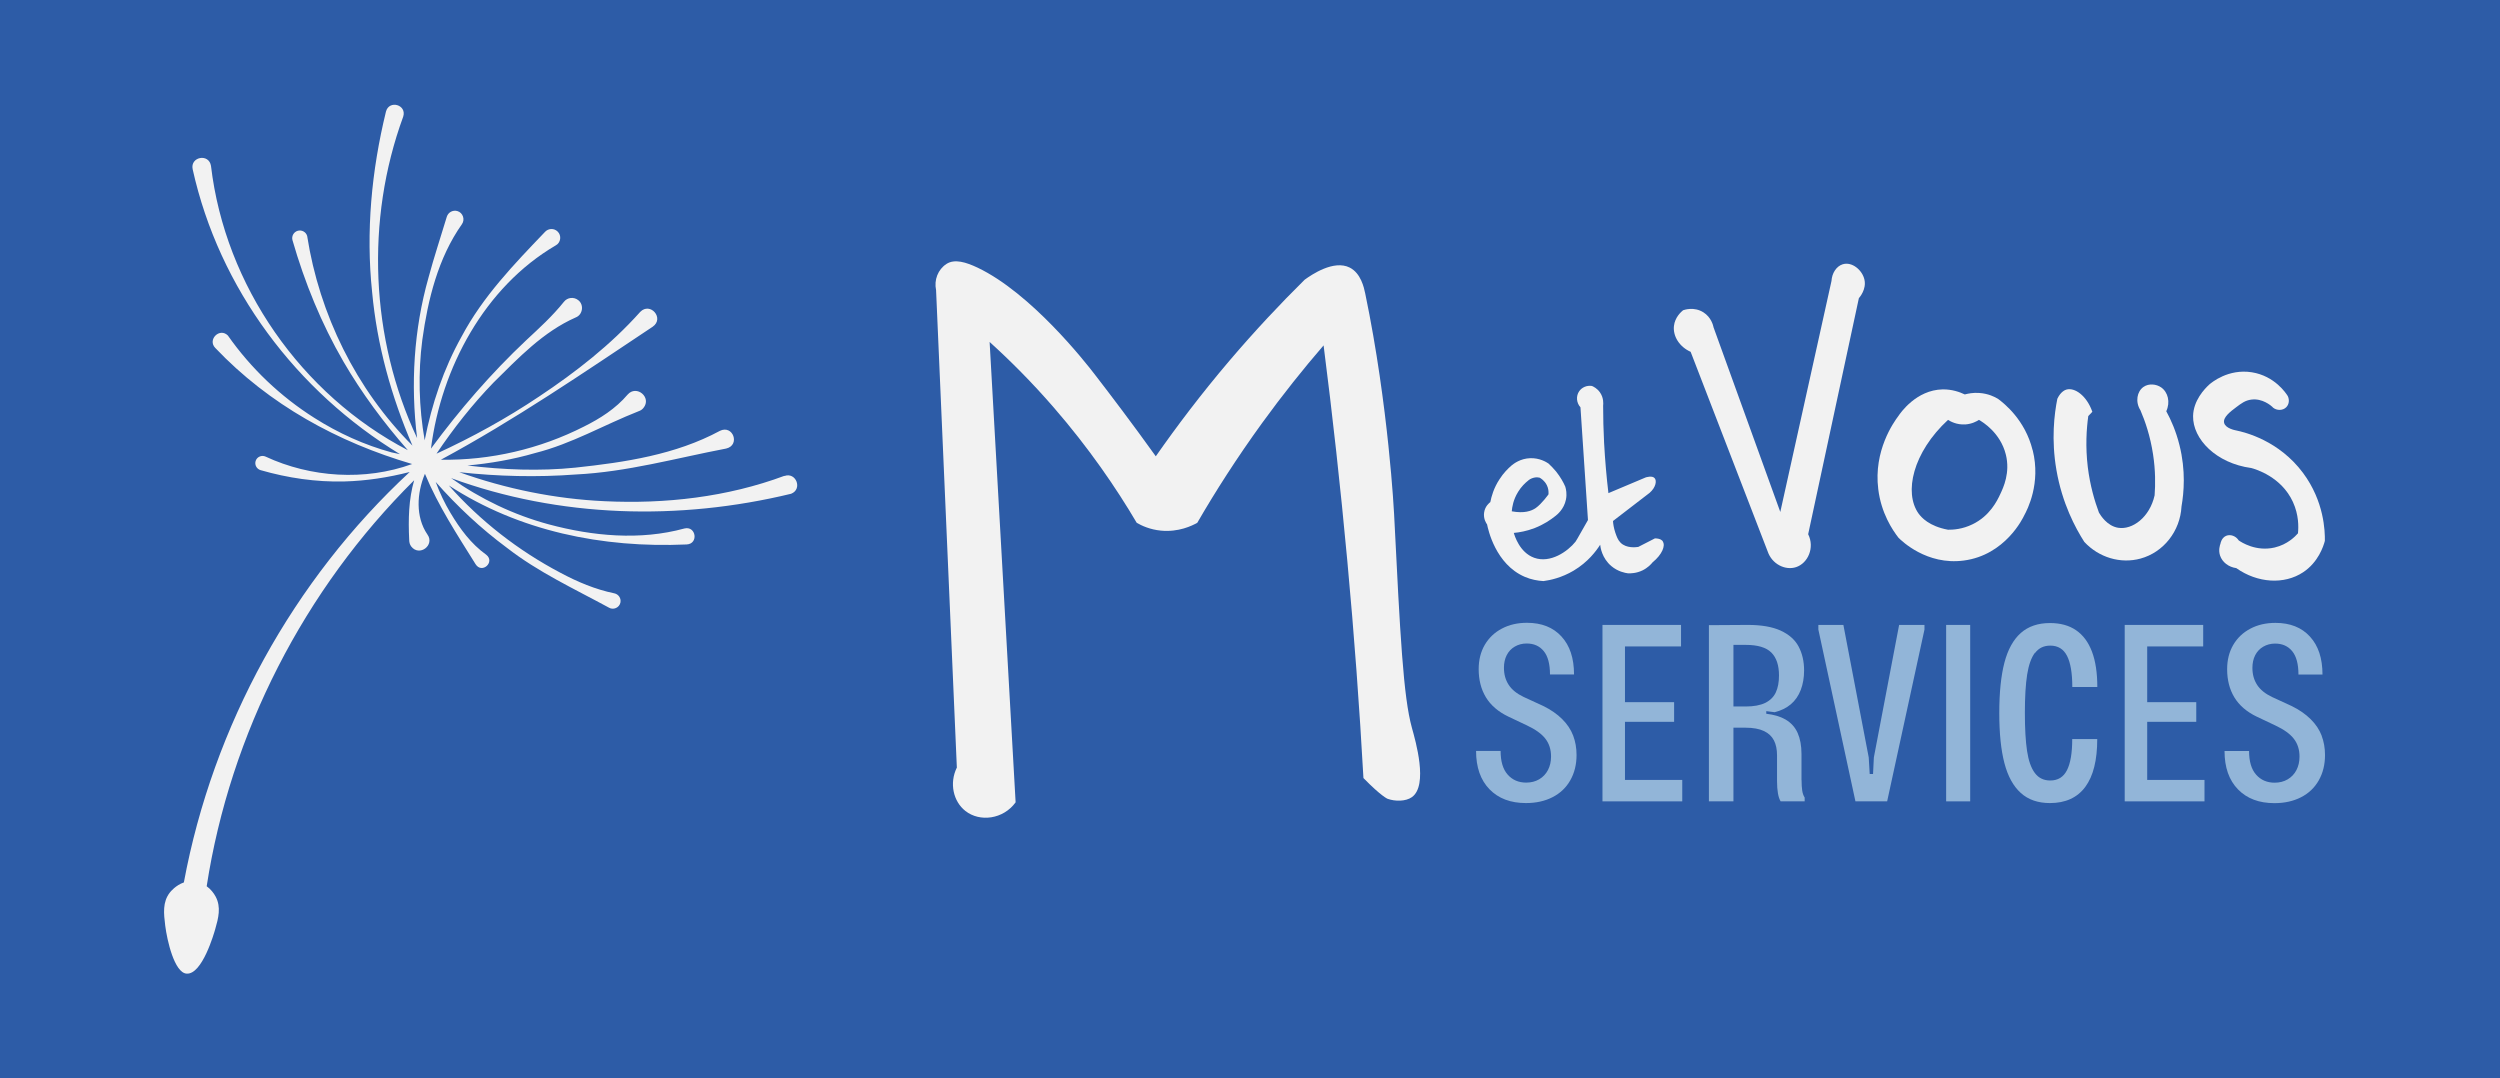 <?xml version="1.0" encoding="UTF-8"?>
<svg id="Calque_2" data-name="Calque 2" xmlns="http://www.w3.org/2000/svg" viewBox="0 0 306.76 132.33">
  <defs>
    <style>
      .cls-1 {
        fill: #2d5ca7;
      }

      .cls-2 {
        fill: #f2f2f2;
      }

      .cls-3 {
        fill: #92b5d8;
      }
    </style>
  </defs>
  <g id="Calque_2-2" data-name="Calque 2">
    <g>
      <rect class="cls-1" width="306.76" height="132.33"/>
      <path class="cls-2" d="M96.24,58.39c-6.99,2.6-14.59,3.47-22.06,3.11-6.07-.28-12.1-1.51-17.83-3.56,4.76.52,9.55.64,14.32.28,6.28-.31,12.25-2,18.43-3.18,1.77-.41.84-2.97-.77-2.17-5.43,2.93-11.66,3.86-17.72,4.51-4.4.45-8.85.27-13.26-.26,2.81-.26,5.6-.74,8.31-1.53,4.52-1.14,8.4-3.44,12.75-5.15.21-.07.39-.2.54-.38,1.06-1.29-.85-2.89-1.94-1.64-1.47,1.73-3.38,2.94-5.37,3.93-5.4,2.74-11.48,4.16-17.54,4.06,9.03-4.87,17.45-10.63,25.99-16.32,1.48-1.03-.31-3.09-1.54-1.81-3.61,4.04-7.9,7.38-12.39,10.37-3.99,2.68-8.23,5.01-12.6,7.02,2.08-3.1,4.4-6.04,6.99-8.72,3.06-3.02,6.09-6.23,10.1-8,.86-.33,1.04-1.56.3-2.12-.54-.43-1.33-.34-1.75.2-1.42,1.77-3.03,3.23-4.63,4.72-4.31,4.06-8.18,8.54-11.69,13.3,1.26-9.9,6.59-19.83,15.3-24.93.64-.33.76-1.23.23-1.72-.43-.41-1.11-.39-1.52.04-3.83,4-7.63,7.94-10.24,12.84-2.22,3.97-3.67,8.3-4.54,12.75-.71-4.06-.82-8.24-.29-12.33.69-4.97,1.93-10.03,4.86-14.19.41-.57.12-1.42-.56-1.61-.55-.16-1.13.15-1.3.71-.76,2.52-1.57,4.96-2.24,7.45-1.81,6.39-2.21,13.12-1.4,19.7-5.73-12.22-6.35-26.76-1.71-39.43.49-1.47-1.72-2.11-2.11-.64-1.77,7.25-2.48,14.74-1.7,22.15.6,6.51,2.36,12.85,4.95,18.84-6.9-6.88-11.42-16.11-12.92-25.72-.14-.5-.67-.78-1.16-.64-.5.15-.78.67-.64,1.16,1.5,5.2,3.54,10.22,6.25,14.89,2.26,3.89,4.94,7.49,7.9,10.87-13.07-6.81-22.41-20.2-24.15-34.87-.24-1.59-2.58-1.14-2.25.4,3.24,14.63,12.75,27.26,25.44,34.96-.35-.07-.69-.15-1.04-.22-3.34-.91-6.54-2.37-9.45-4.22-4.17-2.63-7.81-6.1-10.63-10.12-1.01-1.01-2.53.51-1.55,1.52,6.62,6.97,15.04,11.57,24.16,14.25-5.78,2.1-12.46,1.66-17.98-.91-.49-.23-1.09.04-1.23.56-.13.47.14.96.61,1.1,3.36.97,6.81,1.47,10.25,1.39,2.73-.07,5.41-.49,8.05-1.16-14.31,13.27-24.14,31.15-27.71,50.36-1,.35-1.63,1.12-1.72,1.24-.91,1.17-.75,2.57-.57,4.04.23,1.85,1.13,5.8,2.62,5.91,1.93.15,3.38-4.99,3.51-5.43.4-1.39.75-2.72.06-4.02-.23-.43-.6-.91-1.1-1.27,2.89-18.73,11.98-36.46,25.46-49.82-.68,2.34-.73,4.78-.61,7.33,0,.28.07.56.25.8,1,1.29,2.93-.17,1.98-1.48-1.47-2.16-1.3-5.07-.3-7.44,1.64,3.95,3.94,7.44,6.22,11.1.78,1.22,2.43-.28,1.3-1.17-1.86-1.33-3.22-3.18-4.38-5.12-.73-1.21-1.33-2.49-1.82-3.81,2.63,2.98,5.54,5.71,8.74,8.08,3.86,3,8.24,5.02,12.53,7.35.54.32,1.28-.01,1.4-.64.1-.51-.23-1.01-.74-1.12-2.34-.48-4.54-1.41-6.63-2.53-5.15-2.71-9.83-6.35-13.69-10.71,8.62,5.61,18.85,7.7,29.18,7.24,1.5-.07,1.16-2.31-.27-1.96-5.44,1.49-11.26.94-16.66-.51-4.28-1.16-8.35-3.1-11.97-5.67,13.3,4.87,27.96,5.25,41.72,1.92,1.44-.56.61-2.7-.82-2.18Z"/>
      <g>
        <path class="cls-2" d="M117.41,94.21l-2.55-58.61c-.27-1.26.24-2.54,1.27-3.21,1.01-.66,2.42-.21,3.82.45,6.59,3.14,13.25,11.64,14.3,13,2.15,2.78,4.72,6.18,7.57,10.15,2.59-3.71,5.58-7.66,9.03-11.72,3.15-3.7,6.26-7.01,9.24-9.95.84-.61,3.56-2.47,5.52-1.49,1.37.69,1.76,2.45,1.91,3.19,2.88,13.83,3.54,27.04,3.54,27.04.75,14.96,1.13,22.43,2.19,26.26.43,1.55,2.03,7.04,0,8.49-.77.55-2.08.53-2.98.21,0,0-.73-.26-2.97-2.55-.48-8.62-1.13-17.51-1.98-26.66-.84-9.1-1.82-17.91-2.91-26.43-2.46,2.85-5,6.02-7.54,9.52-3.09,4.27-5.73,8.39-7.96,12.25-.64.36-2.29,1.17-4.46.96-1.35-.13-2.37-.61-2.97-.96-2.54-4.31-5.87-9.18-10.19-14.16-2.67-3.08-5.33-5.74-7.86-8.03,1.06,18.83,2.12,37.66,3.19,56.49-1.52,2.09-4.39,2.45-6.16,1.06-1.49-1.17-1.99-3.4-1.06-5.31Z"/>
        <path class="cls-2" d="M204.03,66.42c-.05-.08-.26-.35-.96-.36l-2.05,1.05c-.27.04-1.45.2-2.17-.52-.34-.34-.48-.76-.65-1.25-.19-.57-.26-1.07-.28-1.41,1.5-1.15,3.01-2.31,4.5-3.46.77-.67.9-1.5.6-1.81-.3-.33-1.04-.09-1.08-.08-1.53.64-3.05,1.28-4.58,1.93-.23-1.93-.41-3.99-.53-6.15-.08-1.59-.12-3.12-.12-4.58.02-.19.1-.95-.4-1.65-.34-.47-.76-.68-.97-.77-.62-.1-1.23.16-1.57.65-.4.58-.35,1.41.16,1.97l.92,13.83c-1.38,2.47-1.53,2.66-1.53,2.66-.94,1.18-3.08,2.69-5.07,1.97-1.8-.65-2.41-2.74-2.5-3.05.66-.06,1.57-.21,2.57-.6,1.12-.44,1.95-1.01,2.5-1.45.24-.18,1.09-.85,1.33-2.05.14-.69.01-1.25-.08-1.57-.23-.53-.59-1.18-1.12-1.85-.33-.4-.66-.73-.95-1-.27-.18-1.08-.68-2.22-.65-1.24.04-2.05.69-2.3.89-.43.37-.99.92-1.48,1.69-.72,1.09-1,2.14-1.13,2.81-.11.08-.65.5-.76,1.27-.12.79.28,1.36.36,1.46.13.63,1.04,4.9,4.63,6.44.79.34,1.58.48,2.29.52.84-.11,2.23-.41,3.7-1.28,1.78-1.06,2.78-2.43,3.26-3.18.03.31.21,1.64,1.37,2.62.81.68,1.68.84,2.05.89.33.01,1.02,0,1.77-.36.65-.32,1.05-.75,1.25-1,1.17-.95,1.58-2.04,1.25-2.53ZM186.26,60.38c.41-.68.9-1.13,1.25-1.41.11-.1.36-.28.72-.36.29-.07.54-.03.68,0,.17.09.61.36.89.92.18.36.21.69.21.91,0,.09,0,.16,0,.21,0,.01-.83,1.17-1.57,1.69-.54.37-1.42.68-2.94.4.04-.5.18-1.42.77-2.37Z"/>
        <g>
          <path class="cls-2" d="M210.25,40.14l8.2,22.68,6.28-28.34c.06-.98.61-1.81,1.37-2.05,1.14-.36,2.4.7,2.67,1.86.28,1.21-.59,2.19-.68,2.3-2.07,9.65-4.14,19.31-6.22,28.96.83,1.66-.04,3.57-1.49,4.04-1.31.43-2.95-.36-3.48-1.93-3.15-8.16-6.3-16.32-9.45-24.49-1.37-.61-2.19-1.91-2.05-3.17.12-1.08.9-1.75,1.12-1.93.14-.05,1.34-.47,2.49.25.97.61,1.2,1.62,1.24,1.8Z"/>
          <path class="cls-2" d="M249.41,55.24c-.92-3.73-3.5-5.74-4.22-6.28-.41-.26-1.21-.66-2.3-.74-.76-.06-1.39.07-1.8.18-.61-.29-1.56-.64-2.73-.62-3.24.07-5.18,2.91-5.41,3.25-.6.8-3.07,4.27-2.48,8.99.36,2.95,1.74,5.01,2.48,5.96.35.35,3.45,3.41,8.02,2.8,5.09-.67,7.27-5.24,7.4-5.52.4-.73,2.07-3.95,1.05-8.02ZM245.43,60.65c-.37.8-1.28,2.67-3.41,3.69-1.21.59-2.34.67-2.99.66-2.34-.43-3.28-1.53-3.61-1.98-1.83-2.56-.71-7.51,3.61-11.5.26.17,1.04.62,2.11.56.81-.05,1.41-.38,1.68-.56.47.26,2.63,1.58,3.3,4.24.56,2.23-.29,4.05-.69,4.89Z"/>
          <path class="cls-2" d="M252.45,48.9c-.39,1.93-.76,5.04-.12,8.76.7,4.09,2.32,7.11,3.42,8.83,1.78,1.92,4.45,2.72,6.9,2.05,2.82-.77,4.87-3.36,5.03-6.4.29-1.67.54-4.38-.25-7.52-.42-1.7-1.04-3.1-1.62-4.16.52-1.11.21-2.34-.62-2.92-.59-.41-1.51-.53-2.18-.06-.79.56-1.03,1.82-.37,2.86.58,1.34,1.21,3.18,1.55,5.42.3,1.96.29,3.68.19,5.02-.6,2.7-2.73,4.26-4.47,3.98-1.37-.22-2.17-1.54-2.36-1.86-.53-1.42-1.09-3.32-1.37-5.59-.3-2.51-.16-4.66.06-6.26.17-.17.33-.35.5-.52-.7-2-2.17-3.01-3.17-2.73-.14.04-.69.22-1.12,1.12Z"/>
          <path class="cls-2" d="M278.87,49.96c-.23-.21-1.27-1.1-2.61-.93-.75.09-1.25.47-1.86.93-.72.54-1.66,1.25-1.49,1.93.17.68,1.34.9,1.49.93,1.05.22,5.23,1.22,8.2,5.22,2.59,3.49,2.69,7.14,2.67,8.33-.18.68-.81,2.62-2.67,3.85-2.31,1.53-5.58,1.34-8.2-.51-.95-.13-1.72-.73-1.99-1.54-.22-.67-.02-1.28.06-1.49,0-.05.13-.69.68-.93.52-.22,1.19,0,1.55.56.3.21,2.11,1.41,4.41.87,1.57-.37,2.52-1.35,2.86-1.74.08-.78.11-2.26-.62-3.85-1.43-3.11-4.59-4.02-5.1-4.16-4.33-.58-7.2-3.56-7.15-6.38.04-1.9,1.39-3.32,1.99-3.87.28-.24,2.33-1.96,5.22-1.5,2.81.45,4.21,2.59,4.41,2.92.23.48.15,1.03-.19,1.37-.42.42-1.17.45-1.68,0Z"/>
        </g>
      </g>
      <g>
        <path class="cls-3" d="M191.69,88.24c-.62-.62-1.4-1.16-2.34-1.62l-2.39-1.1c-.84-.4-1.45-.89-1.84-1.49-.39-.6-.58-1.29-.58-2.09,0-.58.11-1.1.34-1.55.23-.45.56-.8.99-1.05.43-.25.91-.38,1.46-.38.88,0,1.58.31,2.09.93.51.62.77,1.57.77,2.87h2.95c0-1.99-.51-3.54-1.54-4.66-1.02-1.12-2.44-1.68-4.23-1.68-1.15,0-2.18.23-3.08.71-.9.47-1.6,1.14-2.1,1.99-.5.86-.75,1.85-.75,2.98,0,1.32.29,2.47.88,3.45s1.51,1.78,2.76,2.38l2.26,1.07c1.07.5,1.83,1.05,2.29,1.65.46.6.69,1.32.69,2.18,0,.63-.13,1.18-.38,1.66-.25.48-.61.86-1.07,1.13-.46.27-.99.41-1.6.41-.94,0-1.7-.33-2.28-.99-.58-.66-.86-1.63-.86-2.9h-3.01c0,2.01.55,3.58,1.65,4.71,1.1,1.13,2.59,1.69,4.47,1.69,1.24,0,2.32-.24,3.26-.72.94-.48,1.67-1.17,2.18-2.07.51-.9.77-1.93.77-3.11,0-.86-.14-1.65-.42-2.39-.28-.73-.73-1.41-1.35-2.02Z"/>
        <polygon class="cls-3" points="199.39 88.57 205.42 88.57 205.42 86.16 199.39 86.16 199.39 79.32 206.27 79.32 206.27 76.68 196.63 76.68 196.63 98.33 206.42 98.33 206.42 95.7 199.39 95.7 199.39 88.57"/>
        <path class="cls-3" d="M221.05,95.73v-3.23c0-1-.16-1.86-.47-2.56s-.81-1.26-1.5-1.66c-.62-.36-1.41-.59-2.35-.7v-.32l1.03.13c.77-.19,1.43-.51,1.98-.97.54-.46.95-1.05,1.22-1.76.27-.71.41-1.51.41-2.39,0-1.13-.23-2.11-.68-2.95-.45-.84-1.19-1.48-2.21-1.95-1.02-.46-2.35-.69-3.99-.69l-4.8.03v21.62h3.01v-9.04h1.48c.94,0,1.69.14,2.26.41.57.27.97.65,1.23,1.15.25.49.38,1.1.38,1.83v3.2c0,.56.04,1.05.11,1.46.07.41.18.74.33.99h2.95v-.47c-.15-.23-.25-.51-.3-.85-.05-.33-.08-.76-.08-1.29ZM212.7,86.69v-7.56h1.51c1.46,0,2.51.31,3.14.94.63.63.94,1.57.94,2.82,0,.82-.13,1.51-.39,2.07-.26.56-.7.99-1.3,1.29-.61.29-1.4.44-2.39.44h-1.51Z"/>
        <polygon class="cls-3" points="229.93 92.94 229.83 94.97 229.42 94.97 229.3 92.94 226.19 76.68 223.12 76.68 223.12 77.25 227.67 98.33 231.56 98.33 236.14 77.25 236.14 76.68 233.03 76.68 229.93 92.94"/>
        <rect class="cls-3" x="238.8" y="76.68" width="2.95" height="21.65"/>
        <path class="cls-3" d="M249.71,80.12c.45-.6,1.07-.9,1.87-.9.94,0,1.63.42,2.06,1.27.43.85.64,2.12.64,3.81h3.07c0-1.74-.22-3.19-.66-4.35-.44-1.16-1.09-2.03-1.95-2.62s-1.93-.88-3.2-.88c-1.47,0-2.66.41-3.58,1.22-.92.82-1.59,2.03-2.01,3.64-.42,1.61-.63,3.67-.63,6.18s.21,4.54.63,6.15c.42,1.61,1.09,2.83,2.01,3.66.92.83,2.11,1.24,3.58,1.24,1.9,0,3.35-.66,4.33-1.98.98-1.32,1.47-3.27,1.47-5.87h-3.07c0,1.69-.21,2.96-.64,3.81-.43.85-1.11,1.27-2.06,1.27-.79,0-1.42-.3-1.88-.91-.46-.61-.78-1.51-.96-2.7-.18-1.19-.27-2.75-.27-4.68s.09-3.51.28-4.71c.19-1.19.51-2.09.96-2.68Z"/>
        <polygon class="cls-3" points="263.47 88.57 269.49 88.57 269.49 86.16 263.47 86.16 263.47 79.32 270.34 79.32 270.34 76.68 260.71 76.68 260.71 98.33 270.5 98.33 270.5 95.7 263.47 95.7 263.47 88.57"/>
        <path class="cls-3" d="M284.88,90.27c-.28-.73-.73-1.41-1.35-2.02-.62-.62-1.4-1.16-2.34-1.62l-2.39-1.1c-.84-.4-1.45-.89-1.84-1.49-.39-.6-.58-1.29-.58-2.09,0-.58.11-1.1.34-1.55.23-.45.56-.8.99-1.05.43-.25.91-.38,1.46-.38.88,0,1.58.31,2.09.93.51.62.77,1.57.77,2.87h2.95c0-1.99-.51-3.54-1.54-4.66-1.02-1.12-2.44-1.68-4.23-1.68-1.15,0-2.18.23-3.08.71-.9.47-1.6,1.14-2.1,1.99-.5.86-.75,1.85-.75,2.98,0,1.32.29,2.47.88,3.45s1.51,1.78,2.76,2.38l2.26,1.07c1.07.5,1.83,1.05,2.29,1.65.46.6.69,1.32.69,2.18,0,.63-.13,1.18-.38,1.66-.25.48-.61.86-1.07,1.13-.46.27-.99.41-1.6.41-.94,0-1.7-.33-2.28-.99-.58-.66-.86-1.63-.86-2.9h-3.01c0,2.01.55,3.58,1.65,4.71,1.1,1.13,2.59,1.69,4.47,1.69,1.24,0,2.32-.24,3.26-.72.94-.48,1.67-1.17,2.18-2.07.51-.9.77-1.93.77-3.11,0-.86-.14-1.65-.42-2.39Z"/>
      </g>
    </g>
  </g>
</svg>